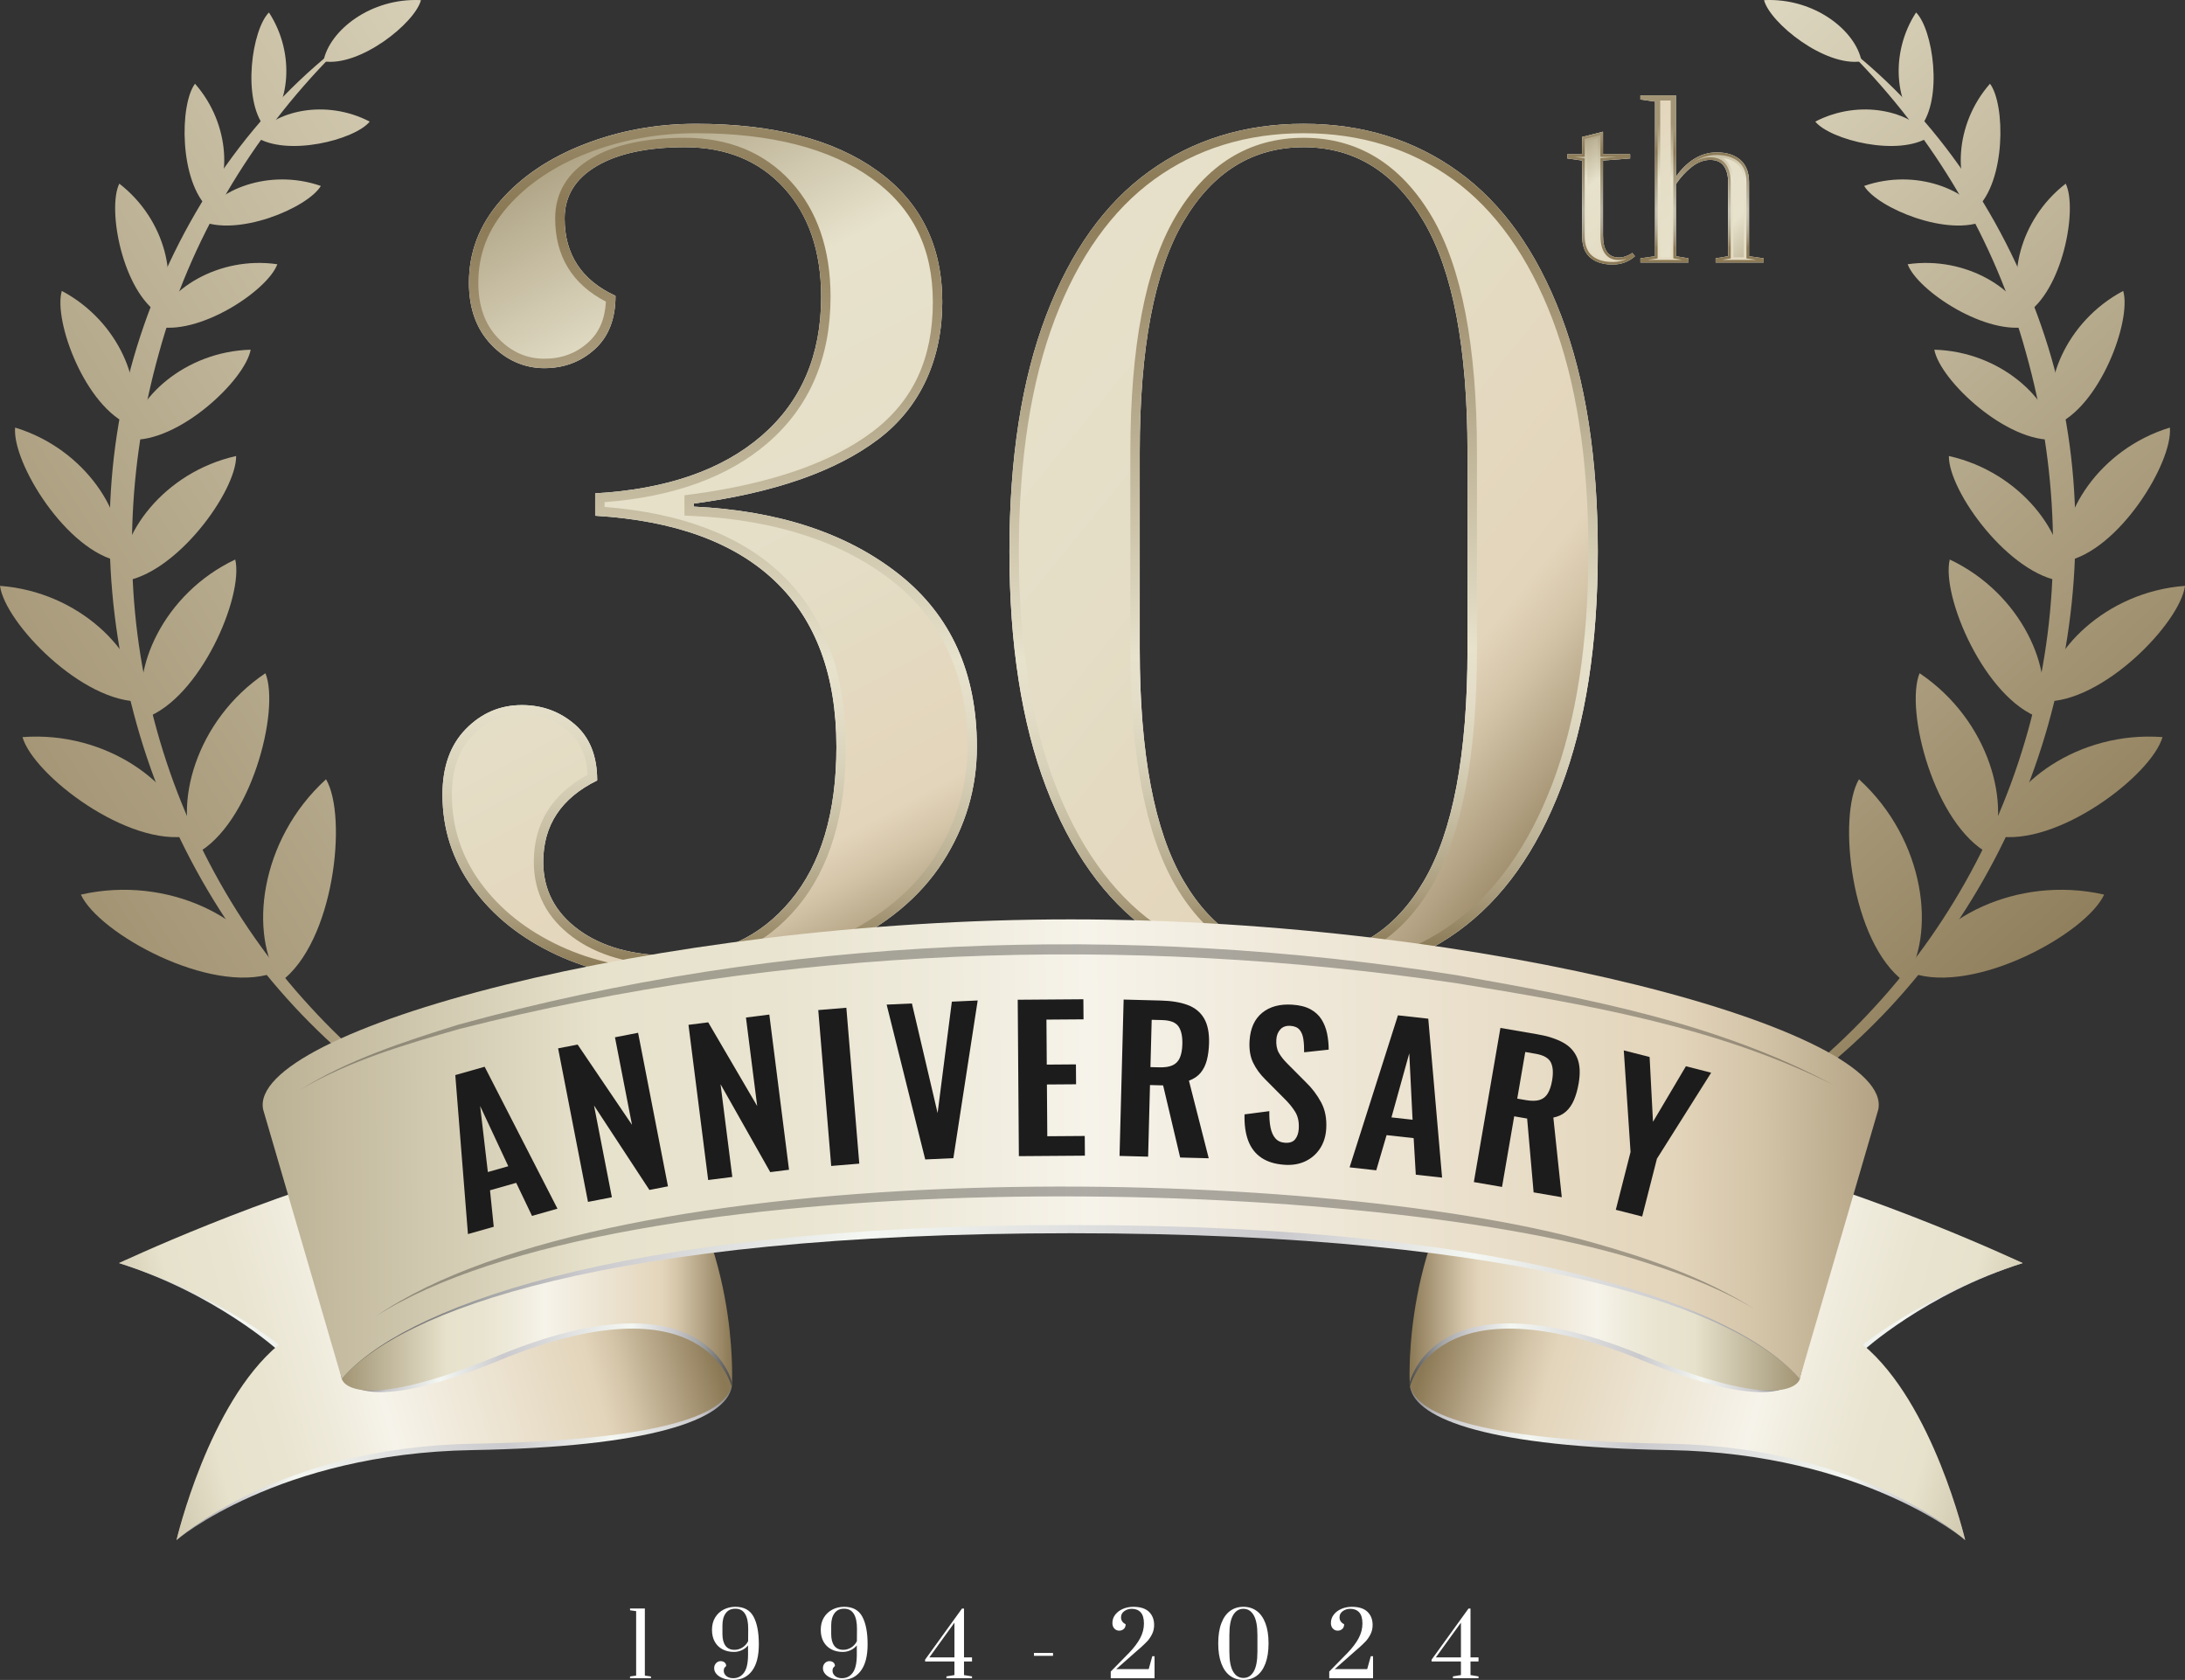<?xml version="1.0" encoding="UTF-8"?>
<svg xmlns="http://www.w3.org/2000/svg" xmlns:xlink="http://www.w3.org/1999/xlink" viewBox="0 0 1951.3 1500.12">
  <rect x="0" y="0" width="1951.3" height="1500.12" fill="#333333" stroke="none"/>
  <defs>
    <style>
      .cls-1 {
        fill: url(#linear-gradient-38);
      }

      .cls-1, .cls-2, .cls-3, .cls-4, .cls-5, .cls-6, .cls-7, .cls-8, .cls-9, .cls-10, .cls-11, .cls-12, .cls-13, .cls-14, .cls-15, .cls-16, .cls-17, .cls-18, .cls-19, .cls-20, .cls-21, .cls-22, .cls-23, .cls-24, .cls-25, .cls-26, .cls-27, .cls-28, .cls-29, .cls-30, .cls-31, .cls-32, .cls-33, .cls-34, .cls-35, .cls-36, .cls-37, .cls-38, .cls-39, .cls-40, .cls-41, .cls-42, .cls-43, .cls-44, .cls-45, .cls-46, .cls-47, .cls-48, .cls-49, .cls-50, .cls-51, .cls-52, .cls-53, .cls-54, .cls-55, .cls-56, .cls-57, .cls-58, .cls-59, .cls-60 {
        stroke-width: 0px;
      }

      .cls-2 {
        fill: url(#linear-gradient-12);
      }

      .cls-3 {
        fill: url(#linear-gradient-17);
      }

      .cls-4 {
        fill: url(#linear-gradient-19);
      }

      .cls-5 {
        fill: url(#linear-gradient-33);
      }

      .cls-6 {
        fill: url(#linear-gradient);
      }

      .cls-7 {
        fill: url(#linear-gradient-21);
      }

      .cls-8 {
        fill: url(#linear-gradient-6);
      }

      .cls-61 {
        isolation: isolate;
      }

      .cls-9 {
        fill: url(#linear-gradient-42);
      }

      .cls-11 {
        fill: url(#New_Gradient_Swatch_copy_4-5);
      }

      .cls-12 {
        fill: url(#linear-gradient-15);
      }

      .cls-13 {
        fill: url(#linear-gradient-11);
      }

      .cls-14 {
        fill: url(#linear-gradient-5);
      }

      .cls-15 {
        fill: url(#linear-gradient-31);
      }

      .cls-16 {
        fill: url(#linear-gradient-34);
      }

      .cls-17 {
        fill: url(#New_Gradient_Swatch_copy_4-4);
      }

      .cls-18 {
        fill: url(#linear-gradient-41);
      }

      .cls-19 {
        fill: url(#linear-gradient-40);
      }

      .cls-20 {
        fill: url(#linear-gradient-13);
      }

      .cls-21 {
        fill: url(#linear-gradient-23);
      }

      .cls-22 {
        fill: url(#linear-gradient-25);
      }

      .cls-23 {
        fill: url(#linear-gradient-43);
      }

      .cls-24 {
        fill: url(#linear-gradient-16);
      }

      .cls-25 {
        fill: url(#linear-gradient-22);
      }

      .cls-26 {
        fill: #fff;
      }

      .cls-27 {
        fill: url(#linear-gradient-35);
      }

      .cls-28 {
        fill: url(#linear-gradient-50);
      }

      .cls-29 {
        fill: url(#linear-gradient-32);
      }

      .cls-30 {
        fill: url(#linear-gradient-20);
      }

      .cls-31 {
        fill: url(#linear-gradient-14);
      }

      .cls-32 {
        fill: url(#linear-gradient-2);
      }

      .cls-33 {
        fill: url(#linear-gradient-45);
      }

      .cls-34 {
        fill: url(#linear-gradient-7);
      }

      .cls-35 {
        fill: url(#linear-gradient-39);
      }

      .cls-36 {
        fill: url(#linear-gradient-3);
      }

      .cls-37 {
        fill: url(#linear-gradient-9);
      }

      .cls-38 {
        fill: url(#linear-gradient-27);
      }

      .cls-62 {
        mix-blend-mode: overlay;
        opacity: .3;
      }

      .cls-39 {
        fill: url(#New_Gradient_Swatch_copy_4);
      }

      .cls-40 {
        fill: url(#linear-gradient-36);
      }

      .cls-41 {
        fill: url(#linear-gradient-48);
      }

      .cls-42 {
        fill: url(#linear-gradient-49);
      }

      .cls-43 {
        fill: url(#linear-gradient-8);
      }

      .cls-44 {
        fill: url(#linear-gradient-47);
      }

      .cls-45 {
        fill: url(#linear-gradient-24);
      }

      .cls-46 {
        fill: url(#linear-gradient-26);
      }

      .cls-47 {
        fill: url(#linear-gradient-18);
      }

      .cls-48 {
        fill: url(#New_Gradient_Swatch_copy_4-2);
      }

      .cls-49 {
        fill: #1d1c1c;
      }

      .cls-50 {
        fill: url(#linear-gradient-51);
      }

      .cls-51 {
        fill: url(#linear-gradient-30);
      }

      .cls-52 {
        fill: url(#linear-gradient-44);
      }

      .cls-53 {
        fill: url(#linear-gradient-29);
      }

      .cls-54 {
        fill: url(#linear-gradient-46);
      }

      .cls-55 {
        fill: url(#linear-gradient-28);
      }

      .cls-56 {
        fill: url(#linear-gradient-10);
      }

      .cls-57 {
        fill: url(#New_Gradient_Swatch_copy_4-3);
      }

      .cls-58 {
        fill: url(#linear-gradient-4);
      }

      .cls-59 {
        fill: #fbfcfa;
      }

      .cls-60 {
        fill: url(#linear-gradient-37);
      }
    </style>
    <linearGradient id="linear-gradient" x1="632.72" y1="1100.38" x2="95.79" y2="1292.14" gradientUnits="userSpaceOnUse">
      <stop offset="0" stop-color="#4e4c4b"/>
      <stop offset=".11" stop-color="#cac9cd"/>
      <stop offset=".25" stop-color="#f4f7f2"/>
      <stop offset=".41" stop-color="#cac9cd"/>
      <stop offset=".74" stop-color="#f4f7f2"/>
      <stop offset=".85" stop-color="#cac9cd"/>
      <stop offset=".91" stop-color="#a7a8a9"/>
      <stop offset=".93" stop-color="#979898"/>
      <stop offset=".97" stop-color="#706f6f"/>
      <stop offset="1" stop-color="#4c4a49"/>
    </linearGradient>
    <linearGradient id="New_Gradient_Swatch_copy_4" data-name="New Gradient Swatch copy 4" x1="16.61" y1="1283.3" x2="612.98" y2="1115.99" gradientUnits="userSpaceOnUse">
      <stop offset="0" stop-color="#a29575"/>
      <stop offset=".27" stop-color="#e7e2cc"/>
      <stop offset=".36" stop-color="#e9e4d0"/>
      <stop offset=".46" stop-color="#f0ecde"/>
      <stop offset=".52" stop-color="#f6f3ea"/>
      <stop offset=".82" stop-color="#e3d5bb"/>
      <stop offset=".86" stop-color="#d5c6aa"/>
      <stop offset=".93" stop-color="#b1a081"/>
      <stop offset="1" stop-color="#8b7955"/>
    </linearGradient>
    <linearGradient id="linear-gradient-2" x1="306.45" y1="1130.25" x2="653.8" y2="1130.25" xlink:href="#linear-gradient"/>
    <linearGradient id="New_Gradient_Swatch_copy_4-2" data-name="New Gradient Swatch copy 4" x1="305.27" y1="1127.23" x2="653.8" y2="1127.23" xlink:href="#New_Gradient_Swatch_copy_4"/>
    <linearGradient id="linear-gradient-3" x1="8194.74" y1="1100.38" x2="7657.82" y2="1292.14" gradientTransform="translate(9474.64) rotate(-180) scale(1 -1)" xlink:href="#linear-gradient"/>
    <linearGradient id="New_Gradient_Swatch_copy_4-3" data-name="New Gradient Swatch copy 4" x1="7578.64" y1="1283.3" x2="8175.01" y2="1115.99" gradientTransform="translate(9474.64) rotate(-180) scale(1 -1)" xlink:href="#New_Gradient_Swatch_copy_4"/>
    <linearGradient id="linear-gradient-4" x1="7868.48" y1="1130.25" x2="8215.83" y2="1130.25" gradientTransform="translate(9474.64) rotate(-180) scale(1 -1)" xlink:href="#linear-gradient"/>
    <linearGradient id="New_Gradient_Swatch_copy_4-4" data-name="New Gradient Swatch copy 4" x1="7867.3" y1="1127.23" x2="8215.83" y2="1127.23" gradientTransform="translate(9474.64) rotate(-180) scale(1 -1)" xlink:href="#New_Gradient_Swatch_copy_4"/>
    <linearGradient id="linear-gradient-5" x1="2490.02" y1="974.14" x2="1083.59" y2="-558.4" gradientUnits="userSpaceOnUse">
      <stop offset=".06" stop-color="#a29575"/>
      <stop offset=".23" stop-color="#8b7955"/>
      <stop offset=".69" stop-color="#e7e2cc"/>
      <stop offset=".74" stop-color="#e3ddc7"/>
      <stop offset=".8" stop-color="#d8d1b9"/>
      <stop offset=".86" stop-color="#c6bda2"/>
      <stop offset=".93" stop-color="#ada081"/>
      <stop offset=".99" stop-color="#8d7c58"/>
      <stop offset="1" stop-color="#8b7955"/>
    </linearGradient>
    <linearGradient id="linear-gradient-6" x1="2473.95" y1="988.89" x2="1067.52" y2="-543.65" xlink:href="#linear-gradient-5"/>
    <linearGradient id="linear-gradient-7" x1="2522.24" y1="944.58" x2="1115.8" y2="-587.96" xlink:href="#linear-gradient-5"/>
    <linearGradient id="linear-gradient-8" x1="2466.73" y1="995.52" x2="1060.29" y2="-537.02" xlink:href="#linear-gradient-5"/>
    <linearGradient id="linear-gradient-9" x1="2519.91" y1="946.71" x2="1113.48" y2="-585.83" xlink:href="#linear-gradient-5"/>
    <linearGradient id="linear-gradient-10" x1="2447.94" y1="1012.76" x2="1041.51" y2="-519.78" xlink:href="#linear-gradient-5"/>
    <linearGradient id="linear-gradient-11" x1="2504.35" y1="960.99" x2="1097.92" y2="-571.55" xlink:href="#linear-gradient-5"/>
    <linearGradient id="linear-gradient-12" x1="2417.02" y1="1041.13" x2="1010.59" y2="-491.41" xlink:href="#linear-gradient-5"/>
    <linearGradient id="linear-gradient-13" x1="2476.99" y1="986.1" x2="1070.56" y2="-546.44" xlink:href="#linear-gradient-5"/>
    <linearGradient id="linear-gradient-14" x1="2367.41" y1="1086.66" x2="960.98" y2="-445.88" xlink:href="#linear-gradient-5"/>
    <linearGradient id="linear-gradient-15" x1="2430.19" y1="1029.06" x2="1023.75" y2="-503.49" xlink:href="#linear-gradient-5"/>
    <linearGradient id="linear-gradient-16" x1="2307.55" y1="1141.6" x2="901.12" y2="-390.95" xlink:href="#linear-gradient-5"/>
    <linearGradient id="linear-gradient-17" x1="2362.3" y1="1091.36" x2="955.87" y2="-441.19" xlink:href="#linear-gradient-5"/>
    <linearGradient id="linear-gradient-18" x1="2231.6" y1="1211.3" x2="825.17" y2="-321.24" xlink:href="#linear-gradient-5"/>
    <linearGradient id="linear-gradient-19" x1="2281.69" y1="1165.34" x2="875.25" y2="-367.21" xlink:href="#linear-gradient-5"/>
    <linearGradient id="linear-gradient-20" x1="2143.93" y1="1291.76" x2="737.5" y2="-240.79" xlink:href="#linear-gradient-5"/>
    <linearGradient id="linear-gradient-21" x1="2181.68" y1="1257.12" x2="775.24" y2="-275.43" xlink:href="#linear-gradient-5"/>
    <linearGradient id="linear-gradient-22" x1="2180.56" y1="1258.14" x2="774.13" y2="-274.41" xlink:href="#linear-gradient-5"/>
    <linearGradient id="linear-gradient-23" x1="-977.64" y1="862.66" x2="1256.75" y2="-565.7" xlink:href="#linear-gradient-5"/>
    <linearGradient id="linear-gradient-24" x1="-952.7" y1="901.68" x2="1281.69" y2="-526.69" xlink:href="#linear-gradient-5"/>
    <linearGradient id="linear-gradient-25" x1="-987.98" y1="846.49" x2="1246.41" y2="-581.88" xlink:href="#linear-gradient-5"/>
    <linearGradient id="linear-gradient-26" x1="-936.68" y1="926.74" x2="1297.71" y2="-501.62" xlink:href="#linear-gradient-5"/>
    <linearGradient id="linear-gradient-27" x1="-973.92" y1="868.48" x2="1260.47" y2="-559.88" xlink:href="#linear-gradient-5"/>
    <linearGradient id="linear-gradient-28" x1="-911.18" y1="966.62" x2="1323.21" y2="-461.74" xlink:href="#linear-gradient-5"/>
    <linearGradient id="linear-gradient-29" x1="-948.38" y1="908.43" x2="1286.01" y2="-519.93" xlink:href="#linear-gradient-5"/>
    <linearGradient id="linear-gradient-30" x1="-877.45" y1="1019.38" x2="1356.94" y2="-408.98" xlink:href="#linear-gradient-5"/>
    <linearGradient id="linear-gradient-31" x1="-915.49" y1="959.87" x2="1318.89" y2="-468.49" xlink:href="#linear-gradient-5"/>
    <linearGradient id="linear-gradient-32" x1="-829.45" y1="1094.48" x2="1404.94" y2="-333.89" xlink:href="#linear-gradient-5"/>
    <linearGradient id="linear-gradient-33" x1="-867.64" y1="1034.73" x2="1366.75" y2="-393.63" xlink:href="#linear-gradient-5"/>
    <linearGradient id="linear-gradient-34" x1="-777.3" y1="1176.05" x2="1457.09" y2="-252.31" xlink:href="#linear-gradient-5"/>
    <linearGradient id="linear-gradient-35" x1="-806.37" y1="1130.57" x2="1428.02" y2="-297.79" xlink:href="#linear-gradient-5"/>
    <linearGradient id="linear-gradient-36" x1="-716.29" y1="1271.49" x2="1518.1" y2="-156.87" xlink:href="#linear-gradient-5"/>
    <linearGradient id="linear-gradient-37" x1="-739.36" y1="1235.4" x2="1495.03" y2="-192.96" xlink:href="#linear-gradient-5"/>
    <linearGradient id="linear-gradient-38" x1="-650.11" y1="1375.01" x2="1584.28" y2="-53.35" xlink:href="#linear-gradient-5"/>
    <linearGradient id="linear-gradient-39" x1="-661.23" y1="1357.61" x2="1573.15" y2="-70.75" xlink:href="#linear-gradient-5"/>
    <linearGradient id="linear-gradient-40" x1="-711.61" y1="1278.81" x2="1522.78" y2="-149.55" xlink:href="#linear-gradient-5"/>
    <linearGradient id="linear-gradient-41" x1="617.42" y1="-13.86" x2="637.98" y2="868.25" xlink:href="#linear-gradient-5"/>
    <linearGradient id="linear-gradient-42" x1="1152.11" y1="-26.32" x2="1172.67" y2="855.78" xlink:href="#linear-gradient-5"/>
    <linearGradient id="linear-gradient-43" x1="427.02" y1="131.59" x2="828.66" y2="878.67" gradientUnits="userSpaceOnUse">
      <stop offset="0" stop-color="#a29575"/>
      <stop offset=".27" stop-color="#e7e2cc"/>
      <stop offset=".54" stop-color="#e5dec7"/>
      <stop offset=".82" stop-color="#e3d5bb"/>
      <stop offset=".86" stop-color="#d5c6aa"/>
      <stop offset=".93" stop-color="#b1a081"/>
      <stop offset="1" stop-color="#8b7955"/>
    </linearGradient>
    <linearGradient id="linear-gradient-44" x1="599.19" y1="32.89" x2="1450.45" y2="725.14" xlink:href="#linear-gradient-43"/>
    <linearGradient id="linear-gradient-45" x1="1429.87" y1="110.24" x2="1429.87" y2="221.29" gradientUnits="userSpaceOnUse">
      <stop offset=".06" stop-color="#a29575"/>
      <stop offset=".23" stop-color="#8b7955"/>
      <stop offset=".69" stop-color="#b5b1a0"/>
      <stop offset=".76" stop-color="#b2ad9b"/>
      <stop offset=".83" stop-color="#aaa38d"/>
      <stop offset=".91" stop-color="#9d9176"/>
      <stop offset="1" stop-color="#8b7956"/>
      <stop offset="1" stop-color="#8b7955"/>
    </linearGradient>
    <linearGradient id="linear-gradient-46" x1="1519.98" y1="110.24" x2="1519.98" y2="221.29" gradientUnits="userSpaceOnUse">
      <stop offset=".06" stop-color="#a29575"/>
      <stop offset=".23" stop-color="#8b7955"/>
      <stop offset=".69" stop-color="#c7c3b0"/>
      <stop offset=".75" stop-color="#c3bfab"/>
      <stop offset=".82" stop-color="#bab39d"/>
      <stop offset=".89" stop-color="#aba186"/>
      <stop offset=".97" stop-color="#968666"/>
      <stop offset="1" stop-color="#8b7955"/>
    </linearGradient>
    <linearGradient id="linear-gradient-47" x1="1429.76" y1="110.38" x2="1429.76" y2="291.71" xlink:href="#linear-gradient-43"/>
    <linearGradient id="linear-gradient-48" x1="1519.98" y1="110.38" x2="1519.98" y2="291.71" xlink:href="#linear-gradient-43"/>
    <linearGradient id="linear-gradient-49" x1="1388.89" y1="129.95" x2="1497.37" y2="265.77" xlink:href="#linear-gradient-43"/>
    <linearGradient id="linear-gradient-50" x1="1581.03" y1="254.11" x2="1417.57" y2="85.5" xlink:href="#linear-gradient-43"/>
    <linearGradient id="linear-gradient-51" x1="1648.34" y1="1029.8" x2="321.82" y2="1029.8" gradientUnits="userSpaceOnUse">
      <stop offset="0" stop-color="#4e4c4b"/>
      <stop offset=".11" stop-color="#cac9cd"/>
      <stop offset=".25" stop-color="#f4f7f2"/>
      <stop offset=".38" stop-color="#cac9cd"/>
      <stop offset=".66" stop-color="#f4f7f2"/>
      <stop offset=".85" stop-color="#cac9cd"/>
      <stop offset=".91" stop-color="#a7a8a9"/>
      <stop offset=".93" stop-color="#979898"/>
      <stop offset=".97" stop-color="#706f6f"/>
      <stop offset="1" stop-color="#4c4a49"/>
    </linearGradient>
    <linearGradient id="New_Gradient_Swatch_copy_4-5" data-name="New Gradient Swatch copy 4" x1="67.16" y1="1035.66" x2="1808.06" y2="1021.96" xlink:href="#New_Gradient_Swatch_copy_4"/>
  </defs>
  <g class="cls-61">
    <g id="Layer_1" data-name="Layer 1">
      <g>
        <g>
          <g>
            <path class="cls-6" d="m653.49,1238.01c-4.77,30.02-73.57,54.16-231.95,56.86-173.34,2.95-263.92,80.37-263.92,80.37,0,0,28.37-116.6,91.35-168.85,0,0-55.43-50.81-142.68-78.52,0,0,129.22-55.41,256.61-87.76,129.33-32.85,209.91-43.37,209.91-43.37l33.74,176.1s46.21,36.55,46.93,65.18Z"/>
            <path class="cls-39" d="m653.8,1235.9c-4.77,30.02-73.89,50.63-232.26,53.32-173.34,2.95-263.92,86.02-263.92,86.02,0,0,28.37-122.25,91.35-174.5,0,0-55.43-45.16-142.68-72.88,0,0,129.22-61.05,256.61-93.41,129.33-32.85,209.91-43.37,209.91-43.37l33.74,176.1s46.52,40.08,47.24,68.71Z"/>
            <path class="cls-32" d="m306.45,1227.43s5.67,42.34,138.57-12.3c185.97-76.47,208.63,23.87,208.63,23.87,0,0,6.93-131.64-73.93-221.57,0,0-260.7,142.23-273.27,210.01Z"/>
            <path class="cls-48" d="m305.27,1231.31s6.85,33.83,139.75-20.82c185.97-76.47,208.63,23.87,208.63,23.87,0,0,6.93-131.64-73.93-221.57,0,0-261.88,150.74-274.45,218.52Z"/>
          </g>
          <g>
            <path class="cls-36" d="m1259.13,1238.01c4.77,30.02,73.57,54.16,231.95,56.86,173.34,2.95,263.92,80.37,263.92,80.37,0,0-28.37-116.6-91.35-168.85,0,0,55.43-50.81,142.68-78.52,0,0-129.22-55.41-256.61-87.76-129.33-32.85-209.91-43.37-209.91-43.37l-33.74,176.1s-46.21,36.55-46.93,65.18Z"/>
            <path class="cls-57" d="m1258.82,1235.9c4.77,30.02,73.89,50.63,232.26,53.32,173.34,2.95,263.92,86.02,263.92,86.02,0,0-28.37-122.25-91.35-174.5,0,0,55.43-45.16,142.68-72.88,0,0-129.22-61.05-256.61-93.41-129.33-32.85-209.91-43.37-209.91-43.37l-33.74,176.1s-46.52,40.08-47.24,68.71Z"/>
            <path class="cls-58" d="m1606.16,1227.43s-5.67,42.34-138.57-12.3c-185.97-76.47-208.63,23.87-208.63,23.87,0,0-6.93-131.64,73.93-221.57,0,0,260.7,142.23,273.27,210.01Z"/>
            <path class="cls-17" d="m1607.34,1231.31s-6.85,33.83-139.75-20.82c-185.97-76.47-208.63,23.87-208.63,23.87,0,0-6.93-131.64,73.93-221.57,0,0,261.88,150.74,274.45,218.52Z"/>
          </g>
        </g>
        <g>
          <g>
            <path class="cls-14" d="m1662.48,54.75c-5.28-27.51-42.3-56.9-87.12-54.63,5.41,20.47,54.46,59.81,87.12,54.63Z"/>
            <path class="cls-8" d="m1723.06,122.09c-16.23-22.84-62.11-34.19-101.94-13.5,13.42,16.37,74.38,31.78,101.94,13.5Z"/>
            <path class="cls-34" d="m1714.71,113.9c-21.16-18.36-28.02-65.13-3.58-102.77,15,14.94,24.44,77.11,3.58,102.77Z"/>
            <path class="cls-43" d="m1772.83,196.78c-13.93-27.26-61.73-46.8-108.06-30.75,11.92,19.82,75.38,46.14,108.06,30.75Z"/>
            <path class="cls-37" d="m1764.74,186.43c-19.97-23.2-19.98-74.85,12.41-111.67,13.84,18.53,14.21,87.23-12.41,111.67Z"/>
            <path class="cls-56" d="m1812.89,291.21c-9.26-32.05-56.36-62.85-109.25-55.26,8.64,23.67,71.09,64.97,109.25,55.26Z"/>
            <path class="cls-13" d="m1808.38,280.89c-16.56-28.95-5.88-84.21,36.39-116.9,10.98,22.69-2.86,96.27-36.39,116.9Z"/>
            <path class="cls-2" d="m1835.63,392.53c-4.07-36.47-49.41-78.65-108.18-80.27,4.97,27.28,65,83.69,108.18,80.27Z"/>
            <path class="cls-20" d="m1834.88,379.77c-12.57-34.48,9.3-92.41,61.23-119.99,7.68,26.65-21.02,103.86-61.23,119.99Z"/>
            <path class="cls-31" d="m1842.77,519.25c3.35-41.21-37.7-97.6-102.34-112.05-.38,31.24,53.85,106.54,102.34,112.05Z"/>
            <path class="cls-12" d="m1844.26,501.3c-6.47-40.83,30.18-100.19,93.54-119.5,2.75,31.12-45.61,110.32-93.54,119.5Z"/>
            <path class="cls-24" d="m1822.07,641.21c13.23-42.4-16.51-111.19-80.85-141.58-7.76,32.65,31.33,124.36,80.85,141.58Z"/>
            <path class="cls-3" d="m1825.09,626.35c2.84-44.33,55.25-97.9,126.21-103.21-4.45,33.27-73.81,104.88-126.21,103.21Z"/>
            <path class="cls-47" d="m1776.63,762.59c20.62-42.4.34-119.33-62.37-161.44-13.34,33.04,13.13,135.51,62.37,161.44Z"/>
            <path class="cls-4" d="m1782.36,746.48c10.03-46.07,73.55-93.97,148.87-88.28-9.96,34.21-94.13,98.36-148.87,88.28Z"/>
            <path class="cls-30" d="m1700.83,876.73c28.52-41.69,19.13-126.39-40.69-180.88-19.33,32.91-7.41,145.65,40.69,180.88Z"/>
            <path class="cls-7" d="m1707.46,868.94c17.87-47.24,92.72-88,171.63-70.11-15.93,34.68-115.22,89.41-171.63,70.11Z"/>
          </g>
          <path class="cls-25" d="m1410.88,1064.82c101.3-29.94,193.09-88.66,263.64-166.09,71.05-77.09,120.75-173.02,143.77-274.74,23.41-101.79,19.16-208.67-8.9-308.58-27.46-100.35-82.16-192.94-156.54-267.89l1.37-1.52c82.9,66.71,143.03,161.11,174.81,263.63,31.8,103.01,31.44,214.6,5.19,318.18-25.65,103.93-78.45,200.93-152.23,277.92-73.79,76.89-168.16,133.65-270.56,161.06l-.55-1.97Z"/>
        </g>
        <g>
          <g>
            <path class="cls-21" d="m288.82,54.75C294.09,27.24,331.12-2.15,375.94.12c-5.41,20.47-54.46,59.81-87.12,54.63Z"/>
            <path class="cls-45" d="m228.24,122.09c16.23-22.84,62.11-34.19,101.94-13.5-13.42,16.37-74.38,31.78-101.94,13.5Z"/>
            <path class="cls-22" d="m236.6,113.9c21.16-18.36,28.02-65.13,3.58-102.77-15,14.94-24.44,77.11-3.58,102.77Z"/>
            <path class="cls-46" d="m178.47,196.78c13.93-27.26,61.73-46.8,108.06-30.75-11.92,19.82-75.38,46.14-108.06,30.75Z"/>
            <path class="cls-38" d="m186.56,186.43c19.97-23.2,19.98-74.85-12.41-111.67-13.84,18.53-14.21,87.23,12.41,111.67Z"/>
            <path class="cls-55" d="m138.41,291.21c9.26-32.05,56.36-62.85,109.25-55.26-8.64,23.67-71.09,64.97-109.25,55.26Z"/>
            <path class="cls-53" d="m142.92,280.89c16.56-28.95,5.88-84.21-36.39-116.9-10.98,22.69,2.86,96.27,36.39,116.9Z"/>
            <path class="cls-51" d="m115.67,392.53c4.07-36.47,49.41-78.65,108.18-80.27-4.97,27.28-65,83.69-108.18,80.27Z"/>
            <path class="cls-15" d="m116.42,379.77c12.57-34.48-9.3-92.41-61.23-119.99-7.68,26.65,21.02,103.86,61.23,119.99Z"/>
            <path class="cls-29" d="m108.54,519.25c-3.35-41.21,37.7-97.6,102.34-112.05.38,31.24-53.85,106.54-102.34,112.05Z"/>
            <path class="cls-5" d="m107.04,501.3c6.47-40.83-30.18-100.19-93.54-119.5-2.75,31.12,45.61,110.32,93.54,119.5Z"/>
            <path class="cls-16" d="m129.23,641.21c-13.23-42.4,16.51-111.19,80.85-141.58,7.76,32.65-31.33,124.36-80.85,141.58Z"/>
            <path class="cls-27" d="m126.21,626.35c-2.84-44.33-55.25-97.9-126.21-103.21,4.45,33.27,73.81,104.88,126.21,103.21Z"/>
            <path class="cls-40" d="m174.67,762.59c-20.62-42.4-.34-119.33,62.37-161.44,13.34,33.04-13.13,135.51-62.37,161.44Z"/>
            <path class="cls-60" d="m168.94,746.48c-10.03-46.07-73.55-93.97-148.87-88.28,9.96,34.21,94.13,98.36,148.87,88.28Z"/>
            <path class="cls-1" d="m250.47,876.73c-28.52-41.69-19.13-126.39,40.69-180.88,19.33,32.91,7.41,145.65-40.69,180.88Z"/>
            <path class="cls-35" d="m243.85,868.94c-17.87-47.24-92.72-88-171.63-70.11,15.93,34.68,115.22,89.41,171.63,70.11Z"/>
          </g>
          <path class="cls-19" d="m539.87,1066.79c-102.4-27.41-196.77-84.17-270.56-161.06-73.78-76.99-126.58-174-152.23-277.92-26.25-103.59-26.61-215.17,5.19-318.18,31.78-102.52,91.91-196.92,174.81-263.63l1.37,1.52c-74.38,74.95-129.08,167.53-156.54,267.89-28.07,99.92-32.31,206.8-8.9,308.58,23.02,101.73,72.72,197.65,143.77,274.74,70.56,77.43,162.35,136.14,263.64,166.09l-.55,1.97Z"/>
        </g>
        <g>
          <g>
            <path class="cls-59" d="m496.5,852.32c-31.22-14.54-55.91-34.23-74.09-59.09-18.18-24.84-27.27-52.72-27.27-83.63,0-24.84,6.96-44.39,20.91-58.63,13.93-14.23,30.6-21.36,50-21.36,18.18,0,33.93,5.77,47.27,17.27,13.32,11.52,20,28.18,20,50-32.13,15.77-48.18,40-48.18,72.73,0,24.86,10.45,45,31.36,60.45,20.91,15.45,48.63,23.18,83.18,23.18,43.63,0,79.09-16.36,106.36-49.09,27.27-32.73,40.91-78.48,40.91-137.27,0-63.63-18.18-112.87-54.54-147.72-36.36-34.84-90-54.39-160.9-58.63v-20c63.63-3.63,113.18-20.75,148.63-51.36,35.45-30.6,53.18-71.96,53.18-124.09,0-40.59-11.06-73.02-33.18-97.27-22.13-24.23-51.67-36.36-88.63-36.36-33.34,0-59.54,5.61-78.63,16.82-19.09,11.22-28.64,26.82-28.64,46.82,0,32.13,15.14,55.16,45.45,69.09,0,20.61-6.22,36.52-18.64,47.73-12.43,11.22-27.43,16.82-45,16.82s-33.95-6.96-47.27-20.91c-13.34-13.93-20-32.41-20-55.45,0-27.27,9.39-51.66,28.18-73.18,18.78-21.5,43.78-38.32,75-50.45,31.21-12.11,64.39-18.18,99.54-18.18,69.09,0,123.02,13.95,161.81,41.82,38.78,27.88,58.18,66.97,58.18,117.27s-18.95,93.49-56.82,122.27c-37.88,28.79-92.88,48.04-164.99,57.73v2.73c75.75,3.63,136.81,23.79,183.17,60.45,46.36,36.67,69.54,88.04,69.54,154.09,0,36.97-10.16,71.22-30.45,102.72-20.31,31.52-50.91,56.82-91.81,75.9-40.91,19.09-91.06,28.64-150.45,28.64-37.59,0-71.97-7.27-103.18-21.82Z"/>
            <path class="cls-59" d="m1026.01,831.42c-39.4-28.48-70-71.36-91.81-128.63-21.82-57.27-32.73-127.41-32.73-210.45s10.91-153.18,32.73-210.45,52.41-100.14,91.81-128.63c39.39-28.48,85.45-42.72,138.18-42.72s98.77,14.25,138.18,42.72c39.39,28.49,70,71.36,91.81,128.63,21.82,57.27,32.73,127.42,32.73,210.45s-10.91,153.18-32.73,210.45c-21.82,57.27-52.43,100.15-91.81,128.63-39.4,28.48-85.45,42.72-138.18,42.72s-98.79-14.25-138.18-42.72Zm245.44-44.55c26.05-44.23,39.09-113.32,39.09-207.26v-175.45c0-93.32-13.04-162.11-39.09-206.35-26.06-44.23-61.82-66.36-107.27-66.36s-81.22,22.13-107.27,66.36c-26.06,44.24-39.09,113.03-39.09,206.35v175.45c0,93.33,13.02,162.27,39.09,206.81,26.05,44.55,61.82,66.82,107.27,66.82s81.2-22.12,107.27-66.36Z"/>
          </g>
          <g>
            <path class="cls-18" d="m496.5,852.33c-31.22-14.54-55.9-34.23-74.08-59.09-18.19-24.84-27.27-52.73-27.27-83.63,0-24.84,6.96-44.39,20.9-58.63,13.94-14.23,30.6-21.36,50-21.36,18.18,0,33.93,5.77,47.27,17.28,13.33,11.52,20,28.18,20,49.99-32.13,15.77-48.18,40-48.18,72.73,0,24.86,10.46,45,31.36,60.45,20.9,15.45,48.64,23.19,83.18,23.19,43.64,0,79.09-16.37,106.36-49.09,27.27-32.72,40.91-78.48,40.91-137.27,0-63.63-18.18-112.86-54.54-147.72-36.37-34.84-90-54.38-160.9-58.63v-19.99c63.63-3.64,113.17-20.76,148.62-51.36,35.46-30.6,53.18-71.96,53.18-124.09,0-40.6-11.06-73.02-33.18-97.27-22.13-24.23-51.67-36.36-88.63-36.36-33.33,0-59.54,5.61-78.63,16.82-19.09,11.22-28.64,26.81-28.64,46.82,0,32.13,15.14,55.15,45.45,69.09,0,20.61-6.22,36.52-18.64,47.72-12.43,11.23-27.43,16.82-44.99,16.82s-33.95-6.96-47.28-20.9c-13.34-13.94-19.99-32.41-19.99-55.45,0-27.27,9.38-51.66,28.18-73.18,18.78-21.5,43.78-38.32,75-50.45,31.21-12.12,64.38-18.19,99.54-18.19,69.08,0,123.02,13.95,161.81,41.82,38.77,27.88,58.18,66.97,58.18,117.27s-18.95,93.49-56.81,122.27c-37.89,28.79-92.88,48.04-165,57.72v2.73c75.75,3.64,136.81,23.79,183.18,60.46,46.36,36.67,69.54,88.03,69.54,154.08,0,36.97-10.16,71.22-30.46,102.73-20.31,31.52-50.9,56.81-91.81,75.9-40.91,19.09-91.06,28.64-150.45,28.64-37.58,0-71.97-7.27-103.18-21.82Z"/>
            <path class="cls-9" d="m1026.02,831.43c-39.4-28.48-70-71.36-91.82-128.64-21.82-57.26-32.72-127.41-32.72-210.44s10.91-153.18,32.72-210.45c21.82-57.26,52.41-100.13,91.82-128.63,39.38-28.48,85.45-42.73,138.17-42.73s98.77,14.25,138.17,42.73c39.39,28.5,69.99,71.36,91.82,128.63,21.82,57.27,32.72,127.43,32.72,210.45s-10.91,153.18-32.72,210.44c-21.82,57.27-52.43,100.16-91.82,128.64-39.4,28.47-85.45,42.72-138.17,42.72s-98.79-14.25-138.17-42.72Zm245.44-44.55c26.05-44.23,39.09-113.31,39.09-207.26v-175.45c0-93.32-13.04-162.11-39.09-206.35-26.06-44.23-61.81-66.36-107.26-66.36s-81.22,22.13-107.27,66.36c-26.06,44.25-39.08,113.03-39.08,206.35v175.45c0,93.33,13.03,162.26,39.08,206.81,26.05,44.54,61.82,66.82,107.27,66.82s81.21-22.12,107.26-66.37Z"/>
          </g>
          <g>
            <path class="cls-23" d="m599.67,865.74c-36.16,0-69.68-7.08-99.63-21.03-29.77-13.86-53.6-32.85-70.84-56.43-17.03-23.25-25.65-49.72-25.65-78.67,0-22.77,6.05-40.03,18.51-52.76,12.41-12.68,26.8-18.83,43.99-18.83,16.23,0,29.9,4.98,41.78,15.24,10.47,9.05,16.05,21.7,16.95,38.57-31.88,17.28-48.05,43.43-48.05,77.78,0,27.55,11.7,50.16,34.77,67.21,22.29,16.48,51.95,24.84,88.17,24.84,46.04,0,84-17.53,112.82-52.12,28.44-34.12,42.86-82.11,42.86-142.65,0-65.7-19.22-117.45-57.13-153.78-36.3-34.78-89.53-55.08-158.31-60.42v-4.28c61.5-4.69,110.49-22.45,145.71-52.87,37.22-32.12,56.1-76.01,56.1-130.45,0-42.57-11.9-77.2-35.38-102.94-23.7-25.94-55.61-39.1-94.85-39.1-34.69,0-62.57,6.05-82.89,17.98-21.75,12.78-32.79,30.97-32.79,54.06,0,33.72,15.24,58.67,45.31,74.27-.9,15.69-6.07,27.6-15.71,36.3-10.92,9.86-23.79,14.65-39.36,14.65s-29.43-5.99-41.19-18.3c-11.89-12.43-17.67-28.66-17.67-49.64,0-25.41,8.53-47.54,26.1-67.65,17.79-20.37,41.92-36.57,71.71-48.14,30.09-11.69,62.56-17.62,96.5-17.62,66.94,0,119.73,13.54,156.91,40.24,36.79,26.46,54.67,62.58,54.67,110.44,0,50.41-17.49,88.22-53.49,115.57-36.55,27.77-90.73,46.64-161.03,56.09l-7.29.98v18.09l8,.39c73.61,3.53,133.62,23.26,178.36,58.65,44.03,34.83,66.35,84.45,66.35,147.49,0,35.15-9.79,68.19-29.12,98.17-19.33,30.01-49.04,54.52-88.3,72.84-39.59,18.48-89.01,27.84-146.89,27.84Z"/>
            <path class="cls-52" d="m1164.2,865.74c-50.67,0-95.51-13.84-133.25-41.12-37.85-27.36-67.77-69.36-88.89-124.81-21.35-56.04-32.17-125.83-32.17-207.45s10.82-151.41,32.17-207.46c21.12-55.43,51.03-97.42,88.89-124.81,37.74-27.3,82.57-41.13,133.25-41.13s95.48,13.84,133.25,41.13c37.86,27.39,67.77,69.38,88.89,124.81,21.35,56.04,32.17,125.84,32.17,207.45s-10.82,151.41-32.17,207.45c-21.13,55.45-51.04,97.45-88.89,124.81-37.76,27.29-82.59,41.12-133.25,41.12Zm0-742.69c-48.44,0-86.97,23.72-114.51,70.5-26.71,45.34-40.25,116.21-40.25,210.62v175.45c0,94.41,13.54,165.42,40.24,211.05,27.55,47.1,66.08,70.98,114.53,70.98s86.95-23.72,114.51-70.51c26.71-45.35,40.26-116.52,40.26-211.52v-175.45c0-94.39-13.55-165.25-40.25-210.62-27.56-46.78-66.09-70.5-114.51-70.5Z"/>
          </g>
        </g>
        <g>
          <g>
            <path class="cls-59" d="m1420.26,230.1c-4.92-4.1-7.37-10.63-7.37-19.59v-67.16l-13.25-1.87v-3.73h13.25v-15.49l18.66-4.66v20.15h24.25v3.73l-24.25,1.87v66.79c0,13.19,4.72,19.78,14.18,19.78,1.99,0,3.89-.31,5.69-.93,1.8-.62,3.23-1.24,4.29-1.87,1.05-.62,1.71-1.05,1.96-1.31l2.43,2.98c-5.6,4.98-12.31,7.46-20.15,7.46s-14.77-2.05-19.68-6.16Z"/>
            <path class="cls-59" d="m1464.94,230.66l13.06-1.87V90.73l-13.06-1.87v-3.73h31.72v72.76c4.6-6.72,10.01-12.03,16.23-15.95,6.22-3.92,12.94-5.88,20.15-5.88,8.95,0,16.01,2.24,21.18,6.72,5.16,4.48,7.74,11.13,7.74,19.96v66.05l13.06,1.87v3.73h-42.91v-3.73l11.19-1.87v-65.67c0-6.47-1.31-11.48-3.92-15.02-2.61-3.54-6.65-5.32-12.13-5.32s-11.22,2.09-16.51,6.25c-5.29,4.17-9.98,9.3-14.08,15.39v64.37l11.19,1.87v3.73h-42.91v-3.73Z"/>
          </g>
          <g>
            <path class="cls-33" d="m1420.26,230.11c-4.91-4.1-7.37-10.64-7.37-19.59v-67.17l-13.25-1.87v-3.73h13.25v-15.49l18.65-4.66v20.15h24.25v3.73l-24.25,1.87v66.79c0,13.18,4.73,19.78,14.18,19.78,1.99,0,3.89-.31,5.69-.93,1.8-.62,3.23-1.24,4.29-1.87,1.06-.62,1.71-1.05,1.96-1.3l2.42,2.98c-5.6,4.98-12.31,7.47-20.15,7.47s-14.77-2.06-19.68-6.16Z"/>
            <path class="cls-54" d="m1464.95,230.67l13.06-1.87V90.74l-13.06-1.87v-3.73h31.72v72.76c4.6-6.71,10.01-12.03,16.23-15.95,6.21-3.92,12.93-5.87,20.15-5.87,8.95,0,16.01,2.23,21.18,6.71,5.15,4.48,7.74,11.13,7.74,19.96v66.05l13.06,1.87v3.73h-42.91v-3.73l11.2-1.87v-65.67c0-6.46-1.31-11.48-3.92-15.02-2.61-3.54-6.65-5.32-12.12-5.32s-11.23,2.09-16.51,6.25c-5.29,4.17-9.98,9.3-14.08,15.39v64.37l11.2,1.87v3.73h-42.92v-3.73Z"/>
          </g>
          <g>
            <path class="cls-44" d="m1439.95,233.94c-7.61,0-13.73-1.89-18.2-5.62-4.34-3.62-6.53-9.61-6.53-17.81v-69.18l-8.98-1.26h8.98v-16l14.01-3.5v19.5h14.71l-14.71,1.13v68.94c0,18.26,8.97,22.1,16.5,22.1,2.23,0,4.41-.36,6.45-1.06.38-.14.76-.27,1.11-.4-3.96,2.13-8.36,3.17-13.34,3.17Z"/>
            <path class="cls-41" d="m1537.74,232.08l7.89-1.32v-67.64c0-6.94-1.47-12.47-4.38-16.4-3.06-4.15-7.77-6.26-13.99-6.26-4.94,0-9.76,1.43-14.37,4.25.41-.27.83-.55,1.25-.81,5.8-3.66,12.17-5.51,18.91-5.51,8.34,0,14.95,2.06,19.66,6.14,4.67,4.06,6.94,10.01,6.94,18.21v68.06l8.87,1.27h-30.77Zm-66.29,0l8.88-1.27V88.73l-8.88-1.27h22.89v143.3l7.89,1.32h-30.78Z"/>
          </g>
          <g>
            <path class="cls-42" d="m1434.91,231.3c-4.74-.64-8.65-2.23-11.67-4.76-3.84-3.21-5.7-8.45-5.7-16.03v-84.63l9.37-2.34v86.6c0,11.73,3.6,17.94,8,21.16Z"/>
            <path class="cls-28" d="m1547.95,229.76v-66.63c0-7.45-1.63-13.43-4.83-17.77-1.28-1.74-2.81-3.18-4.57-4.29,5.19.7,9.44,2.45,12.64,5.23,4.13,3.59,6.14,8.97,6.14,16.46v67h-9.37Zm-65.3,0V89.78h9.37v139.97h-9.37Z"/>
          </g>
        </g>
        <g>
          <path class="cls-26" d="m562.66,1498.56v-1.56l5.44-.78v-57.55l-5.44-.78v-1.55h13.22v59.88l5.44.78v1.56h-18.66Z"/>
          <path class="cls-26" d="m646.07,1498.76c-2.57-.91-4.59-2.16-6.07-3.77-1.48-1.61-2.22-3.4-2.22-5.37,0-1.76.56-3.25,1.67-4.47,1.11-1.22,2.5-1.83,4.16-1.83,1.4,0,2.57.39,3.5,1.17.93.78,1.4,1.84,1.4,3.19-.78.62-1.34,1.24-1.67,1.87-.34.62-.5,1.38-.5,2.26,0,1.92.78,3.53,2.33,4.82,1.56,1.3,3.58,1.94,6.07,1.94,3.99,0,7.19-1.61,9.61-4.82,2.41-3.21,3.64-8.48,3.69-15.79v-8.71c-1.5,1.87-3.36,3.3-5.56,4.31-2.2,1.01-4.55,1.52-7.04,1.52-3.84,0-7.23-.78-10.19-2.33-2.96-1.56-5.26-3.81-6.92-6.77-1.66-2.95-2.49-6.51-2.49-10.66s.94-7.92,2.84-11c1.89-3.09,4.43-5.44,7.62-7.08,3.19-1.63,6.68-2.45,10.46-2.45,7.62,0,13.01,2.93,16.18,8.79s4.74,14.08,4.74,24.65-2.04,18.41-6.11,23.8c-4.07,5.39-9.68,8.09-16.84,8.09-3.22,0-6.11-.46-8.67-1.36Zm16.95-27.61c2.2-1.37,3.9-3.25,5.09-5.64l.08-10.81c.05-5.86-.87-10.36-2.76-13.49-1.9-3.14-4.78-4.71-8.67-4.71s-6.6,1.32-8.59,3.97c-2,2.64-3,6.3-3,10.97v7.62c0,4.51.89,8,2.68,10.46,1.79,2.46,4.5,3.7,8.13,3.7,2.49,0,4.83-.69,7.04-2.06Z"/>
          <path class="cls-26" d="m743.2,1498.76c-2.57-.91-4.59-2.16-6.07-3.77-1.48-1.61-2.22-3.4-2.22-5.37,0-1.76.56-3.25,1.67-4.47,1.11-1.22,2.5-1.83,4.16-1.83,1.4,0,2.57.39,3.5,1.17.93.78,1.4,1.84,1.4,3.19-.78.62-1.34,1.24-1.67,1.87-.34.62-.5,1.38-.5,2.26,0,1.92.78,3.53,2.33,4.82,1.56,1.3,3.58,1.94,6.07,1.94,3.99,0,7.19-1.61,9.61-4.82,2.41-3.21,3.64-8.48,3.69-15.79v-8.71c-1.5,1.87-3.36,3.3-5.56,4.31-2.2,1.01-4.55,1.52-7.04,1.52-3.84,0-7.23-.78-10.19-2.33-2.96-1.56-5.26-3.81-6.92-6.77-1.66-2.95-2.49-6.51-2.49-10.66s.94-7.92,2.84-11c1.89-3.09,4.43-5.44,7.62-7.08,3.19-1.63,6.68-2.45,10.46-2.45,7.62,0,13.01,2.93,16.18,8.79,3.16,5.86,4.74,14.08,4.74,24.65s-2.04,18.41-6.11,23.8-9.68,8.09-16.84,8.09c-3.22,0-6.11-.46-8.67-1.36Zm16.95-27.61c2.2-1.37,3.9-3.25,5.09-5.64l.08-10.81c.05-5.86-.87-10.36-2.76-13.49-1.9-3.14-4.78-4.71-8.67-4.71s-6.6,1.32-8.59,3.97c-2,2.64-3,6.3-3,10.97v7.62c0,4.51.89,8,2.68,10.46,1.79,2.46,4.5,3.7,8.13,3.7,2.49,0,4.83-.69,7.04-2.06Z"/>
          <path class="cls-26" d="m845.2,1498.56v-1.63l7.15-1.17v-12.13h-26.21v-1.63l32.97-45.65h1.79v43.63h7.16v3.66h-7.16v12.13l7.16,1.17v1.63h-22.87Zm-15.24-18.59h22.4v-31.03l-22.4,31.03Z"/>
          <path class="cls-26" d="m923.36,1478.58v-2.57h17.03v2.57h-17.03Z"/>
          <path class="cls-26" d="m991.96,1492.58l16.41-16.72c4.3-4.46,7.58-8.8,9.84-13.03,2.25-4.22,3.38-8.59,3.38-13.1s-.97-7.89-2.92-9.99c-1.94-2.1-4.58-3.15-7.89-3.15-2.59,0-4.85.7-6.77,2.1-1.92,1.4-2.88,3.24-2.88,5.52,0,2.75,1.37,4.8,4.12,6.14,0,1.87-.57,3.29-1.71,4.28-1.14.99-2.49,1.48-4.04,1.48-1.66,0-3.09-.61-4.28-1.83-1.19-1.22-1.79-2.89-1.79-5.01,0-2.8.86-5.3,2.57-7.5,1.71-2.2,3.99-3.91,6.84-5.13,2.85-1.22,5.91-1.83,9.18-1.83,6.33,0,11.01,1.49,14.08,4.47,3.06,2.98,4.59,6.91,4.59,11.78,0,2.95-.61,5.67-1.83,8.13-1.22,2.46-2.67,4.6-4.36,6.42s-3.98,3.99-6.88,6.53l-2.18,1.87-18.59,16.41h29.01l3.19-11.51h2.02v19.68h-39.12v-5.99Z"/>
          <path class="cls-26" d="m1098.58,1496.46c-3.37-2.44-5.99-6.1-7.85-11-1.87-4.9-2.8-10.9-2.8-18s.93-13.1,2.8-18c1.87-4.9,4.48-8.57,7.85-11.01,3.37-2.44,7.31-3.66,11.82-3.66s8.45,1.22,11.82,3.66c3.37,2.44,5.99,6.11,7.85,11.01s2.8,10.9,2.8,18-.93,13.1-2.8,18-4.48,8.57-7.85,11c-3.37,2.44-7.31,3.66-11.82,3.66s-8.45-1.22-11.82-3.66Zm21-3.81c2.23-3.78,3.35-9.69,3.35-17.73v-15.01c0-7.98-1.12-13.87-3.35-17.65-2.23-3.78-5.29-5.68-9.18-5.68s-6.95,1.89-9.18,5.68c-2.23,3.79-3.34,9.67-3.34,17.65v15.01c0,7.99,1.11,13.88,3.34,17.69,2.23,3.81,5.29,5.72,9.18,5.72s6.95-1.89,9.18-5.68Z"/>
          <path class="cls-26" d="m1187.09,1492.58l16.41-16.72c4.3-4.46,7.58-8.8,9.84-13.03,2.25-4.22,3.38-8.59,3.38-13.1s-.97-7.89-2.92-9.99c-1.94-2.1-4.58-3.15-7.89-3.15-2.59,0-4.85.7-6.77,2.1-1.92,1.4-2.88,3.24-2.88,5.52,0,2.75,1.37,4.8,4.12,6.14,0,1.87-.57,3.29-1.71,4.28-1.14.99-2.49,1.48-4.04,1.48-1.66,0-3.09-.61-4.28-1.83-1.19-1.22-1.79-2.89-1.79-5.01,0-2.8.86-5.3,2.57-7.5,1.71-2.2,3.99-3.91,6.84-5.13,2.85-1.22,5.91-1.83,9.18-1.83,6.33,0,11.01,1.49,14.08,4.47,3.06,2.98,4.59,6.91,4.59,11.78,0,2.95-.61,5.67-1.83,8.13-1.22,2.46-2.67,4.6-4.36,6.42s-3.98,3.99-6.88,6.53l-2.18,1.87-18.59,16.41h29.01l3.19-11.51h2.02v19.68h-39.12v-5.99Z"/>
          <path class="cls-26" d="m1297.52,1498.56v-1.63l7.15-1.17v-12.13h-26.21v-1.63l32.97-45.65h1.79v43.63h7.16v3.66h-7.16v12.13l7.16,1.17v1.63h-22.87Zm-15.24-18.59h22.4v-31.03l-22.4,31.03Z"/>
        </g>
        <path class="cls-50" d="m956.2,828.29c-371.06,0-717.89,92.3-702.86,162.8l51.94,240.22c51.18-60.12,235.84-130.09,650.92-130.09s599.75,69.97,650.92,130.09l61.43-236.88c15.03-70.5-341.29-166.14-712.36-166.14Z"/>
        <path class="cls-11" d="m956.2,820.96c-371.06,0-736.2,99.39-721.17,169.89l70.25,240.46c51.18-60.12,235.84-137.42,650.92-137.42s599.75,77.3,650.92,137.42l70.25-240.46c15.03-70.5-350.11-169.89-721.17-169.89Z"/>
        <g class="cls-62">
          <path class="cls-10" d="m335.7,1175.34c214.66-147.07,834.75-136.1,1085.46-66.15,50.6,14.25,101.17,31.63,145.85,59.8-33.92-20.35-71.32-33.7-108.94-45.24-248.16-75.45-904.18-87.76-1122.36,51.59h0Z"/>
          <path class="cls-10" d="m1637.16,968.69c-104.62-52.39-222.18-71.88-336.62-90.76-295.38-43.62-600.21-32.79-889.96,40.81-48.85,13.89-98.66,28.56-142.71,54.43,43.41-27.03,93.05-43.08,141.63-58.25,289.21-79.63,596.34-90.86,892.13-44.01,114.52,20.22,232.17,42.31,335.53,97.79h0Z"/>
        </g>
        <g>
          <path class="cls-49" d="m417.89,1101.99l-11.29-142,26.21-7.44,65.03,126.73-22.73,6.45-14.12-29.51-23.39,6.64,3.34,32.57-23.06,6.55Zm17.78-55.42l18.25-5.18-25.14-53.81,6.89,58.99Z"/>
          <path class="cls-49" d="m525.1,1073.24l-26.69-137.11,17.43-3.39,48.57,71.71-15.22-78.2,20.65-4.02,26.69,137.11-16.59,3.23-49.46-75.4,15.95,81.92-21.33,4.15Z"/>
          <path class="cls-49" d="m632.43,1053.7l-17.59-138.57,17.62-2.24,43.74,74.75-10.03-79.03,20.87-2.65,17.59,138.57-16.77,2.13-44.38-78.5,10.51,82.8-21.56,2.74Z"/>
          <path class="cls-49" d="m742.29,1041.15l-11.55-139.2,25.09-2.08,11.55,139.2-25.09,2.08Z"/>
          <path class="cls-49" d="m826.26,1035.32l-34.45-138.25,22.57-1.03,22.94,97.87,12.72-99.49,23.08-1.05-21.72,140.81-25.15,1.15Z"/>
          <path class="cls-49" d="m909.89,1032.4l-1.02-139.68,58.63-.43.13,17.93-33.11.24.29,40.18,26.04-.19.13,17.76-26.04.19.34,46.21,33.45-.24.13,17.59-58.98.43Z"/>
          <path class="cls-49" d="m999.8,1032.19l3.66-139.63,33.44.88c9.42.25,17.35,1.57,23.79,3.98,6.43,2.41,11.28,6.36,14.53,11.85,3.25,5.49,4.75,12.89,4.51,22.2-.15,5.63-.8,10.67-1.95,15.13-1.15,4.45-3.01,8.23-5.56,11.33-2.55,3.1-6.04,5.45-10.45,7.06l17.68,69.29-25.51-.67-15.22-64.4-11.72-.31-1.68,63.95-25.51-.67Zm27.61-79.32l7.93.21c4.94.13,8.9-.48,11.86-1.85,2.97-1.36,5.12-3.6,6.47-6.73,1.35-3.13,2.09-7.16,2.22-12.1.18-7.01-.97-12.3-3.47-15.88-2.49-3.57-7.36-5.45-14.6-5.64l-9.31-.24-1.11,42.23Z"/>
          <path class="cls-49" d="m1147.18,1040.1c-8.38-.55-15.27-2.64-20.67-6.28-5.41-3.64-9.34-8.71-11.79-15.2-2.46-6.5-3.55-14.34-3.3-23.55l22.14-2.87c-.12,5.41.22,10.21,1.04,14.41.82,4.2,2.27,7.49,4.37,9.88,2.09,2.39,4.97,3.7,8.64,3.94,4.13.27,7.14-.77,9.02-3.12s2.95-5.42,3.2-9.21c.4-6.08-.65-11.16-3.15-15.24-2.5-4.08-5.91-8.22-10.25-12.42l-16.54-16.64c-4.66-4.57-8.27-9.56-10.86-14.97-2.58-5.41-3.62-11.96-3.12-19.64.72-11.01,4.49-19.29,11.3-24.84,6.82-5.54,15.79-7.95,26.91-7.22,6.54.43,11.92,1.79,16.15,4.08,4.23,2.3,7.52,5.3,9.87,9.03,2.35,3.73,4,7.9,4.97,12.51.96,4.62,1.45,9.46,1.47,14.53l-21.93,2.37c.05-4.37-.18-8.31-.7-11.8-.52-3.49-1.66-6.27-3.43-8.35-1.76-2.07-4.48-3.23-8.15-3.47-3.79-.25-6.77.8-8.93,3.13-2.17,2.34-3.37,5.34-3.61,9.01-.31,4.71.41,8.64,2.16,11.81,1.75,3.17,4.35,6.48,7.82,9.93l16.38,16.45c5.42,5.19,9.95,11.17,13.6,17.91,3.65,6.75,5.17,14.71,4.57,23.89-.44,6.65-2.28,12.47-5.55,17.44-3.26,4.97-7.6,8.75-13.01,11.33-5.41,2.58-11.62,3.65-18.61,3.19Z"/>
          <path class="cls-49" d="m1205.24,1042.38l43.19-135.74,27.08,3.01,12.34,141.91-23.48-2.61-1.92-32.66-24.17-2.68-9.22,31.42-23.82-2.65Zm37.4-44.6l18.85,2.09-2.95-59.32-15.9,57.22Z"/>
          <path class="cls-49" d="m1316.21,1055.53l23.72-137.65,32.97,5.68c9.29,1.6,16.94,4.06,22.97,7.37,6.02,3.31,10.24,7.92,12.67,13.82,2.42,5.9,2.85,13.44,1.27,22.62-.96,5.55-2.32,10.45-4.11,14.69-1.78,4.24-4.16,7.71-7.13,10.41-2.98,2.7-6.76,4.52-11.36,5.48l7.52,71.12-25.15-4.34-5.79-65.92-11.55-1.99-10.86,63.05-25.15-4.33Zm38.74-74.52l7.82,1.35c4.87.84,8.87.8,12.01-.12,3.13-.92,5.59-2.83,7.38-5.73,1.78-2.9,3.09-6.79,3.93-11.66,1.19-6.91.81-12.31-1.14-16.21-1.95-3.89-6.5-6.46-13.64-7.69l-9.18-1.58-7.17,41.64Z"/>
          <path class="cls-49" d="m1442.97,1080.3l13.18-51.63-6.04-90.71,23.06,5.88,3.02,57.9,29.39-49.63,22.56,5.76-48.43,76.8-13.18,51.63-23.56-6.01Z"/>
        </g>
      </g>
    </g>
  </g>
</svg>